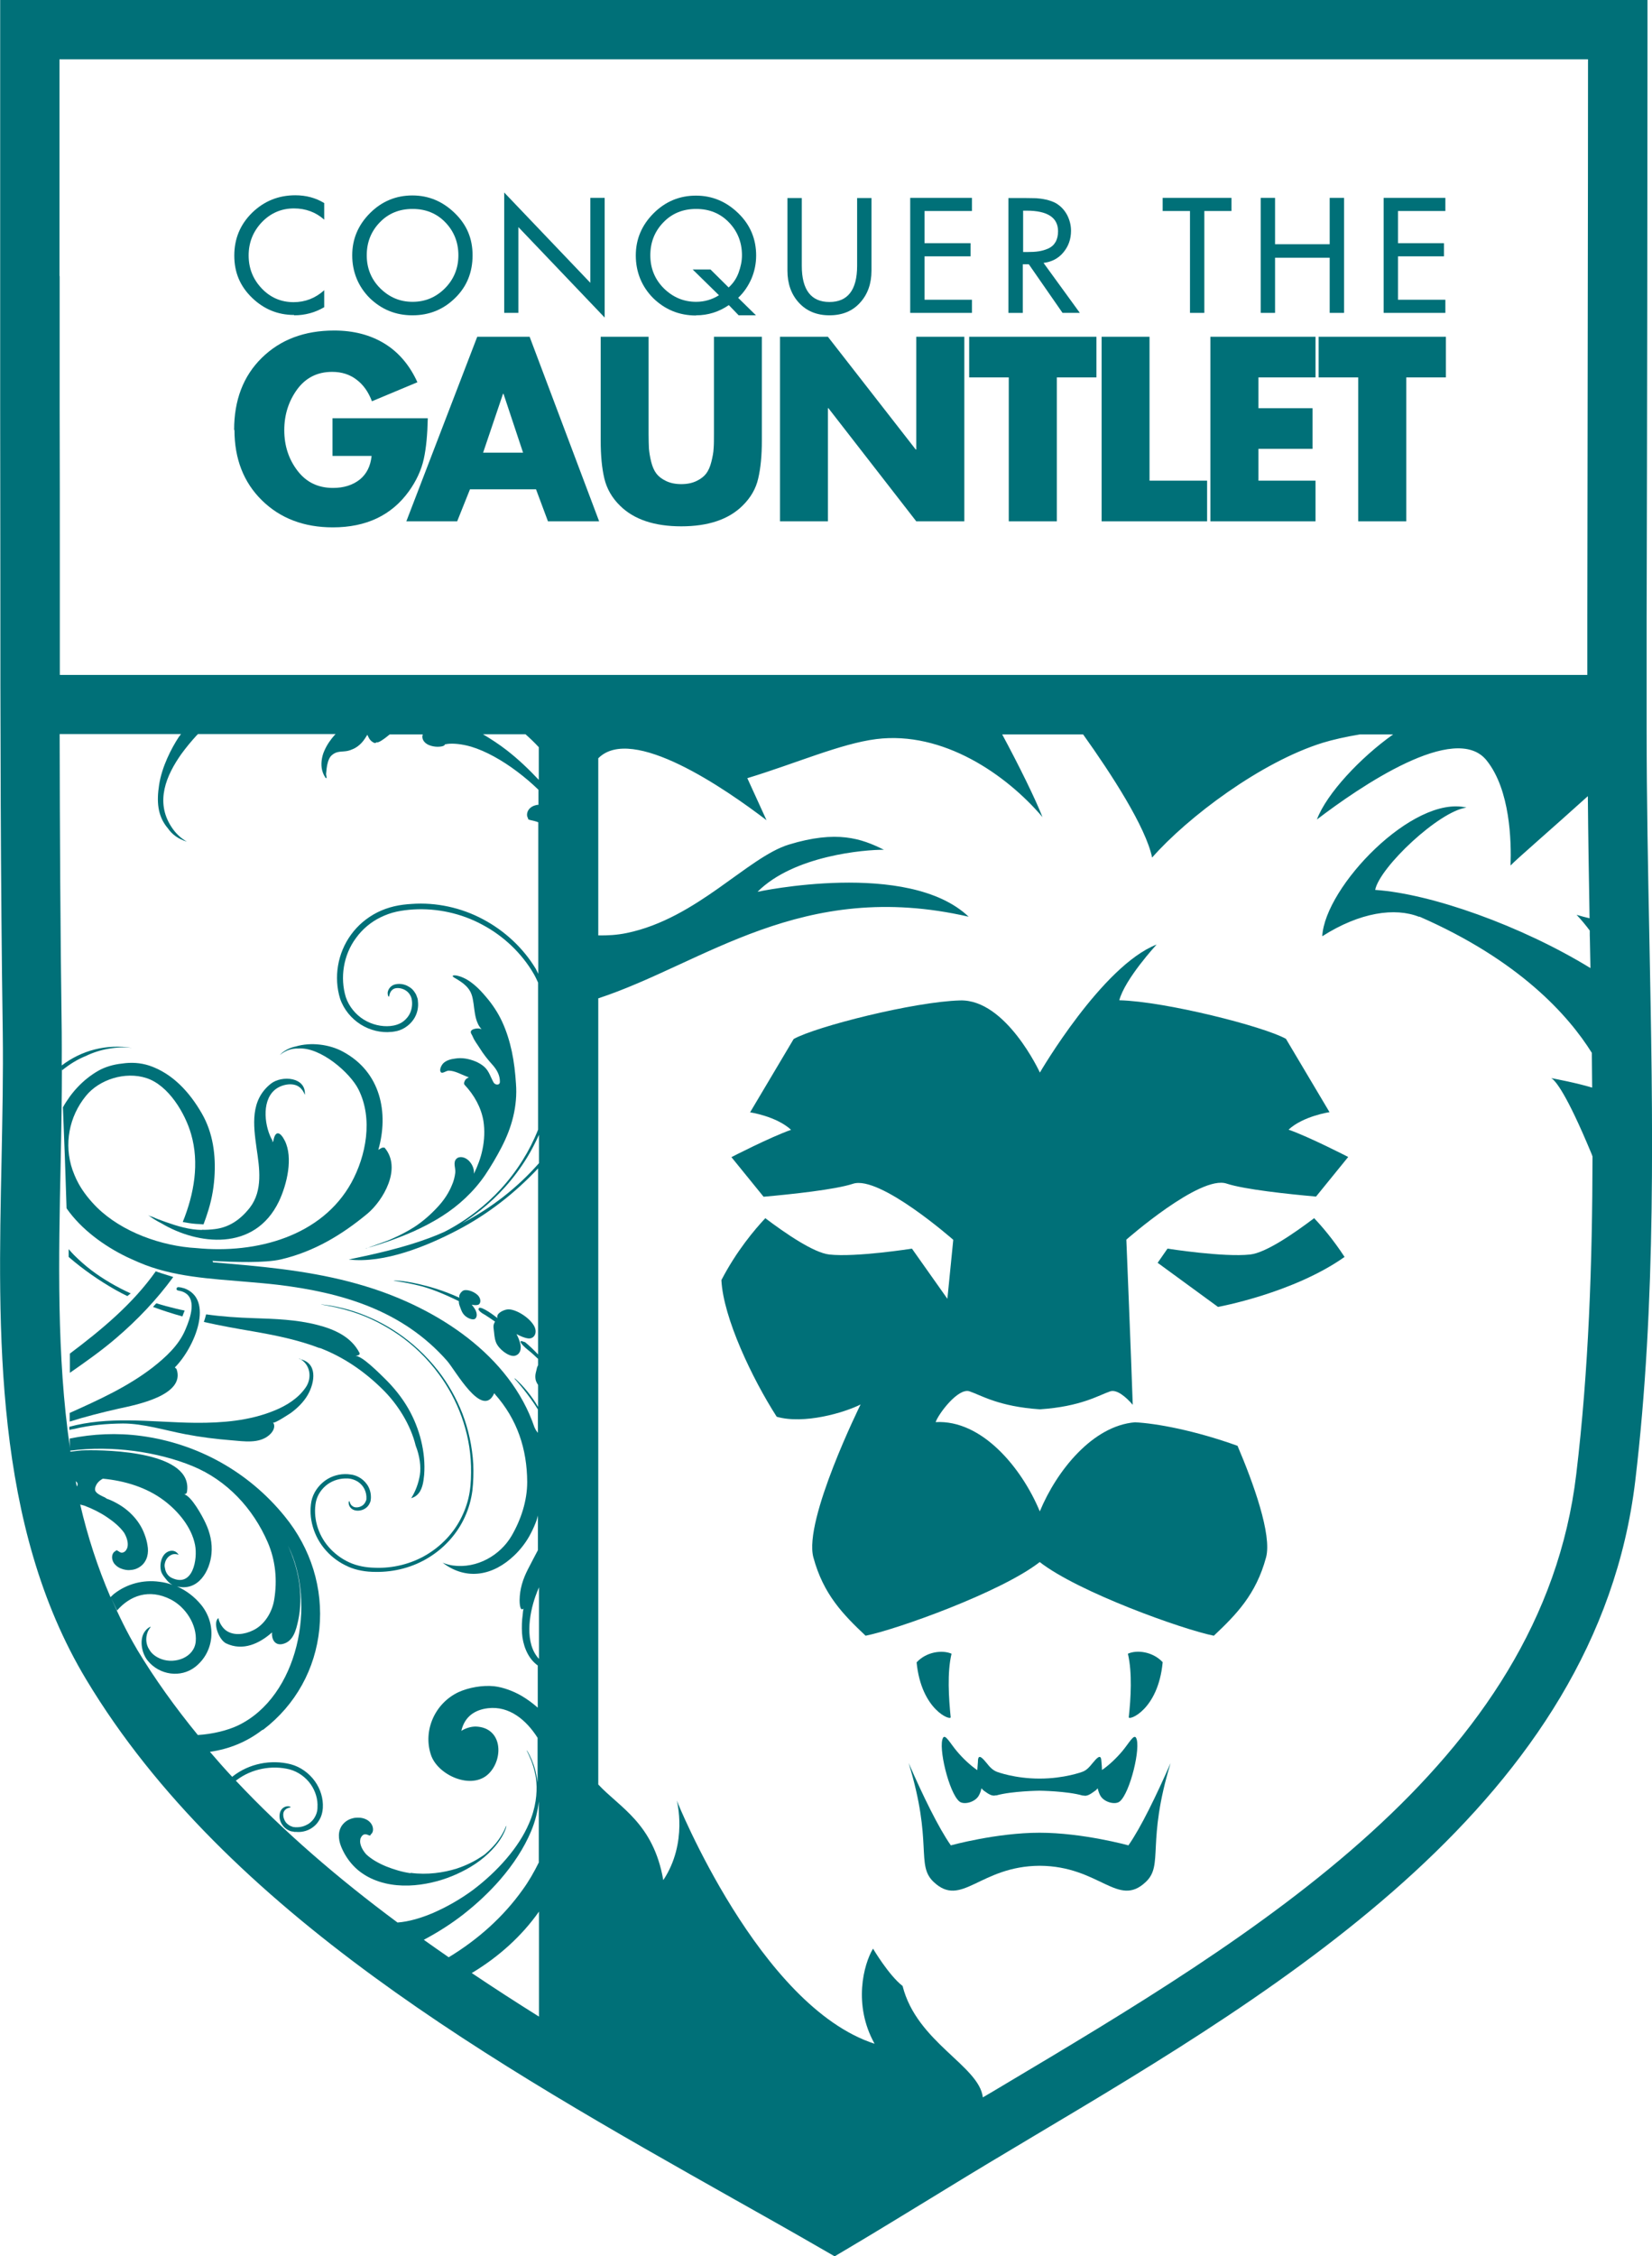 <?xml version="1.0" encoding="UTF-8"?>
<svg id="Layer_2" data-name="Layer 2" xmlns="http://www.w3.org/2000/svg" viewBox="0 0 95.54 130.45">
  <defs>
    <style>
      .cls-1 {
        fill: none;
      }

      .cls-1, .cls-2 {
        stroke-width: 0px;
      }

      .cls-2 {
        fill: #007078;
      }
    </style>
  </defs>
  <g id="Layer_2-2" data-name="Layer 2">
    <g>
      <path class="cls-1" d="M13.56,102.65c.95-.74,2.22-.98,3.35-.7.57.16,1.07.52,1.4.98.33.46.49,1.01.46,1.53,0,0,0,.07-.02.19-.02.12-.06.31-.17.5-.11.19-.28.39-.52.53-.24.14-.54.21-.84.19h-.11s-.06-.02-.06-.02h-.05s-.12-.05-.12-.05l-.11-.05c-.14-.07-.26-.18-.34-.3-.17-.24-.2-.53-.13-.74.08-.23.28-.33.41-.34.13-.01.2.03.2.05,0,.02-.07.02-.17.06-.09.04-.22.13-.25.28-.03.16.01.38.15.55.07.08.16.15.26.2l.08.03.08.02h.05s.04.01.04.01h.09c.24.02.48-.05.66-.16.19-.11.33-.27.41-.42.16-.31.14-.56.15-.56.03-.45-.11-.93-.39-1.33-.28-.4-.71-.72-1.21-.86-1.02-.26-2.2-.05-3.08.62-.01,0-.02.02-.04.03,2.78,2.96,5.95,5.68,9.35,8.2.65-.05,1.36-.26,2.07-.56.78-.34,1.57-.79,2.29-1.32,1.43-1.08,2.65-2.47,3.24-3.84.4-.9.48-1.77.43-2.38-.01-.15-.03-.28-.05-.4-.07-.35-.16-.64-.25-.87-.15-.39-.27-.59-.26-.59,0,0,.13.18.29.55.13.31.28.76.34,1.32v-2.59c-.67-1.03-1.65-1.85-2.86-1.71-.78.09-1.36.49-1.55,1.31.25-.16.56-.26.83-.25,1.55.05,1.62,1.86.76,2.72-.99.98-2.96.1-3.35-1.09-.47-1.42.25-3,1.6-3.62.59-.27,1.4-.41,2.06-.34.53.06,1.13.3,1.59.56.34.2.65.43.93.68v-2.44s-.06-.05-.09-.07c-.52-.42-.78-1.15-.82-1.8-.02-.36,0-.72.04-1.07.01-.12.02-.24.05-.36h0c-.23.21-.23-.41-.23-.49,0-.65.19-1.22.48-1.78.19-.37.39-.74.58-1.11v-2c-.03.09-.05.19-.08.28-.09.25-.2.5-.32.73-.24.48-.58.92-.97,1.3-1.2,1.16-2.75,1.48-4.14.42.18.08.38.14.59.16,1.4.19,2.74-.59,3.4-1.72.54-.93.91-2.01.9-3.11-.01-1.9-.58-3.62-1.87-5.08l-.02-.04h-.02c-.69,1.5-2.25-1.35-2.73-1.9-2.57-2.91-6.06-3.94-9.79-4.39-.59-.07-1.18-.12-1.78-.17-2.08-.17-4.29-.28-6.26-1.13-.33-.14-.62-.28-.69-.31-1.3-.63-2.64-1.59-3.48-2.81-.06-1.96-.13-3.92-.21-5.84.48-.86,1.17-1.61,2.04-2.11.4-.23.89-.38,1.38-.42.52-.08,1.06-.05,1.58.12,1.36.46,2.33,1.56,3.03,2.76.66,1.14.82,2.46.73,3.72-.05.72-.2,1.43-.42,2.1-.02.07-.11.31-.21.6-.15-.02-.3-.02-.44-.03-.26-.02-.51-.05-.76-.11.66-1.63.97-3.41.48-5.09-.34-1.18-1.29-2.81-2.58-3.23-1.23-.4-2.73.08-3.5,1.03-.98,1.2-1.28,2.8-.78,4.27.04.1.07.21.12.31.07.17.15.34.24.5.28.49.65.96,1.05,1.36,1.46,1.44,3.76,2.25,5.77,2.36,3.47.34,7.25-.7,8.95-3.78.86-1.55,1.27-3.68.41-5.4-.49-.97-2.2-2.45-3.46-2.36h-.03c-.37,0-.73.12-1.06.39l.12-.12c.25-.2.52-.32.81-.38.87-.26,1.95-.12,2.72.3,2.2,1.18,2.66,3.55,2.05,5.68.08-.04.15-.08.23-.13h.13c1.03,1.21-.1,3.07-.98,3.81-1.47,1.24-3.08,2.2-5,2.65-.94.22-2.68.16-3.97.09l.03.08c.34.03.68.06,1.02.09,2.62.23,5.27.53,7.81,1.3,4.15,1.27,8.35,3.99,9.76,8.15l.04.08c.04.09.1.16.16.24v-1.35c-.25-.41-.54-.8-.84-1.18-.17-.21-.34-.42-.52-.62h.04c.53.48.97,1.03,1.33,1.64v-1.27c-.07-.12-.13-.24-.15-.35-.04-.26.05-.44.09-.66.01-.06.03-.09.06-.13v-.37l-.04-.03c-.14-.12-.27-.26-.42-.38-.17-.14-.38-.3-.51-.48-.05-.06-.05-.14,0-.14l.13.04.09.03c.26.22.51.46.75.71v-10.76c-1.34,1.44-2.9,2.67-4.68,3.58-1.74.9-4.21,1.93-6.27,1.69,1.57-.34,3.15-.69,4.65-1.24.3-.11.59-.23.88-.36.59-.31,1.22-.69,1.85-1.18.95-.74,1.9-1.73,2.68-2.97.34-.54.64-1.13.89-1.76v-8.5c-.09-.18-.16-.36-.26-.52-.69-1.18-1.74-2.18-2.97-2.83-1.23-.66-2.63-.96-3.97-.88-.34.02-.67.06-.99.13-.32.07-.63.18-.91.32-.57.28-1.06.7-1.43,1.2-.74.99-.93,2.32-.59,3.42.18.54.57,1.01,1.04,1.3.47.3,1.03.42,1.54.37,0,0,.29,0,.63-.19.17-.1.34-.26.46-.47.12-.21.19-.47.16-.74,0-.07-.01-.13-.03-.2-.01-.06-.04-.12-.07-.17-.06-.11-.14-.2-.24-.27-.19-.14-.45-.18-.63-.14-.17.04-.28.18-.31.29-.04.11-.03.18-.06.19-.02,0-.07-.07-.07-.22,0-.14.1-.37.37-.47.24-.09.57-.06.86.12.14.09.27.21.36.36.05.08.08.15.11.24.02.08.04.17.05.24.04.33-.03.66-.18.93-.15.27-.36.47-.58.6-.21.13-.42.18-.56.21-.14.02-.22.03-.22.03-.59.05-1.23-.09-1.77-.43-.54-.34-.98-.87-1.19-1.49-.38-1.23-.16-2.63.63-3.7.39-.53.91-.98,1.52-1.29.3-.15.63-.27.97-.35.34-.08.68-.12,1.03-.14,1.39-.09,2.83.22,4.1.88,1.26.66,2.34,1.68,3.07,2.88.05.09.09.19.14.28v-8.76c-.28-.12-.58-.12-.6-.2v-.03s-.03-.08-.03-.08c-.04-.11-.01-.22-.01-.22.04-.21.21-.36.4-.43.08-.03.16-.04.25-.05v-.87c-.38-.36-.79-.72-1.23-1.05-.86-.66-1.82-1.2-2.66-1.44-.55-.17-1.04-.19-1.37-.16-.05,0-.1.01-.14.02-.03.11-.24.14-.24.13-.13.01-.28.02-.44-.01-.16-.03-.34-.09-.49-.23-.07-.07-.13-.17-.14-.27-.01-.07,0-.13.02-.19h-1.91c-.16.13-.31.26-.47.35,0,0-.1.06-.22.09h-.09c-.04.07-.11.05-.11.05-.1-.04-.22-.13-.29-.24-.05-.08-.09-.16-.11-.24v.02c-.1.15-.2.31-.34.46-.14.15-.31.29-.53.37,0,0,0,0,0,0h0s0,0,0,0c-.15.07-.32.11-.47.12-.16.01-.3.02-.44.06-.13.04-.24.11-.33.21-.08.09-.13.22-.17.33-.08.26-.09.51-.11.68v.07c.02.13.05.2.03.21l-.06-.04-.02.02v-.05c-.06-.07-.13-.21-.18-.4-.08-.32-.04-.76.13-1.13.16-.37.4-.69.6-.91.02-.02.03-.03.05-.05h-7.96s-.06.06-.09.09c-.31.34-.61.69-.87,1.06-.88,1.23-1.54,2.75-.58,4.21.25.38.55.66.9.86-.5-.15-.86-.42-1.1-.77-.62-.72-.65-1.59-.51-2.5.16-1.07.72-2.14,1.14-2.78.04-.06.09-.11.13-.17H3.47c.01,5.73.04,11.52.12,17.24,0,.63,0,1.28,0,1.92,1.13-.87,2.58-1.27,4.08-1.01-.89-.11-1.88.07-2.68.46-.51.19-.96.49-1.38.83,0-.09,0-.18-.01-.26,0,1.8-.03,3.61-.07,5.52-.12,5.58-.24,11.26.54,16.6-.01-.19,0-.38-.02-.57,1.34-.27,2.73-.34,4.14-.15,3.27.43,6.21,2.08,8.29,4.64,1.53,1.87,2.24,4.18,2.01,6.51-.23,2.33-1.38,4.39-3.23,5.82-.88.68-1.91,1.1-3.01,1.25.42.49.85.97,1.29,1.45.01,0,.02-.02.03-.03ZM28.77,76.21c-.1-.28.35-.47.54-.5.39-.08,1.18.36,1.53.87.3.44.06.85-.3.8-.22-.03-.45-.12-.67-.25.1.18.17.37.2.48.12.39,0,.72-.32.78-.32.05-.9-.38-1.06-.77-.12-.29-.11-.52-.14-.79-.03-.2,0-.31.08-.42-.2-.13-.39-.27-.58-.39-.09-.06-.27-.16-.34-.26l-.03-.02v-.02s0-.05,0-.05c.02-.23.67.2,1.09.54ZM24.18,74.23c.62.14,1.43.35,2.39.8-.06-.15.11-.33.18-.39.17-.13.61-.01.87.23.22.21.2.53.02.57-.11.03-.23.02-.36-.01.08.09.15.2.19.26.14.22.15.46,0,.56-.15.1-.52-.06-.67-.28-.11-.16-.15-.31-.22-.48-.05-.12-.05-.19-.04-.27-.91-.44-1.73-.76-2.34-.91-.95-.23-1.43-.26-1.44-.28,0,0,.49-.01,1.42.19ZM23.99,70.91c.52-.33.97-.74,1.39-1.2.33-.36.61-.78.79-1.23.09-.22.16-.47.19-.71.03-.27-.15-.59.07-.81.06-.06.15-.08.15-.08.12-.02.25,0,.36.05.11.06.19.13.27.22.14.17.24.38.23.6h0s0,0,0,0v.07c.2-.43.38-.9.48-1.39.12-.55.15-1.12.06-1.65-.13-.79-.54-1.51-1.1-2.11l-.02-.05c0-.1.05-.22.13-.29.05-.04.1-.06.15-.08l-.13-.05c-.34-.12-.69-.34-1.05-.34-.15,0-.44.27-.48,0-.02-.13.09-.33.17-.42.18-.18.45-.25.7-.28.19-.02.37-.03.58,0,.38.07.81.22,1.1.48.28.25.36.6.54.91.09.15.35.17.36-.04.01-.38-.18-.71-.43-.99-.27-.31-.51-.6-.73-.95-.14-.23-.31-.43-.41-.68-.04-.1-.15-.2-.1-.32.06-.11.27-.16.39-.15.08,0,.15.02.22.04-.08-.09-.15-.2-.22-.33-.15-.32-.19-.74-.24-1.13-.03-.19-.06-.38-.12-.55-.14-.39-.46-.64-.8-.85-.17-.11-.3-.16-.29-.21,0-.05.16-.06.38.01.63.2,1.15.72,1.56,1.21.35.41.67.89.92,1.42.25.54.43,1.12.56,1.72.13.61.21,1.24.24,1.86.05.64,0,1.29-.16,1.91-.15.62-.39,1.22-.68,1.78-.29.56-.61,1.08-.94,1.59-.69,1.01-1.57,1.8-2.46,2.36-1.17.75-2.31,1.18-3.12,1.47-.82.28-1.31.42-1.31.41,0-.02.46-.17,1.24-.46.13-.05.89-.36,1.58-.8ZM14.45,69.83c.77-.99.55-2.32.39-3.42-.2-1.36-.39-2.79.83-3.75.63-.49,2.04-.39,1.96.65-.07-.19-.19-.35-.33-.46-.38-.28-1.05-.14-1.43.19-.77.68-.54,2.18-.12,2.9v.1s.02,0,.02,0l.05-.08c.11-.65.41-.51.66-.01.49.98.13,2.52-.34,3.51-1.41,2.93-4.72,2.51-6.79,1.27-.28-.14-.53-.3-.75-.46l-.02-.03c.03.06.23.11.29.13.1.05.21.09.31.13.13.05.27.1.41.15.68.25,1.36.45,2.1.46.25,0,.5,0,.76-.04.82-.1,1.47-.54,2.02-1.24ZM26.41,108.05c.62-.19,1.11-.47,1.43-.69.07-.05.13-.09.19-.13.34-.29.61-.58.79-.84.34-.47.43-.82.45-.81.01,0-.06.34-.37.82-.31.48-.89,1.07-1.72,1.57-.62.38-1.38.7-2.23.89-.84.19-1.78.25-2.7.04-.46-.11-.9-.29-1.29-.56-.39-.26-.72-.61-.95-.99-.12-.19-.22-.39-.3-.59-.08-.21-.13-.43-.12-.66.01-.23.09-.45.24-.62.15-.17.34-.28.54-.33,0,0,.11-.04.28-.04.17,0,.41.02.62.16.1.07.19.17.24.28.05.11.06.22.05.3-.02.16-.09.23-.13.23l-.02.05s-.1-.02-.18-.04c-.08-.03-.15-.04-.21,0-.06.03-.12.09-.15.16-.03.06-.04.11-.04.11-.06.26.1.59.34.87.31.29.72.52,1.16.7.44.18.92.32,1.4.39.96.13,1.92,0,2.67-.25ZM11.86,76.2c.02-.07.04-.14.06-.22.91.12,1.82.19,2.75.22,1.22.03,2.48.07,3.68.39.98.25,1.96.68,2.44,1.62.03.05-.02.11-.06.13-.07.02-.13.04-.19.05.36-.08,1.47,1.07,1.71,1.3.54.52.99,1.09,1.36,1.73.66,1.15,1.03,2.55.92,3.84-.03.41-.1.9-.43,1.18-.09.08-.21.13-.32.17.25-.4.43-.86.5-1.33.08-.49,0-1.13-.24-1.71-.29-1.2-1.04-2.4-1.92-3.26-1.04-1.03-2.26-1.87-3.63-2.39-1.25-.48-2.56-.74-3.87-.97-.95-.16-1.89-.33-2.82-.54.02-.07.05-.15.07-.22ZM9.01,73.5c.1.04.21.08.31.11.23.08.46.15.7.22-.95,1.3-2.07,2.48-3.3,3.53-.85.72-1.76,1.37-2.68,2.01,0-.37,0-.74,0-1.11,1.86-1.4,3.64-2.88,4.97-4.76ZM10.18,75.66c.17.04.33.07.5.11-.04.11-.08.23-.13.34-.57-.16-1.14-.34-1.7-.55.05-.06.11-.12.16-.18l.03-.03c.38.12.76.23,1.13.31ZM3.97,72.22c.1.11.21.23.31.34.31.31.64.6.99.87.7.54,1.48.98,2.29,1.35-.07.05-.13.1-.19.15-.23-.11-.46-.23-.69-.36-.93-.53-1.86-1.17-2.7-1.9,0-.15,0-.3,0-.45ZM4.02,81.67c1.68-.75,3.36-1.51,4.8-2.63.75-.58,1.5-1.27,1.88-2.16.29-.67.76-1.92-.2-2.24l-.12-.03-.1-.02c-.14-.02-.1-.22.04-.2h.05s.02.01.02.01h.04c.05.02.1.04.15.05h.03s0,0,0,0c1.81.62.64,3.44-.51,4.59l.08.07c.55,1.53-2.38,2.08-3.34,2.29-.97.22-1.92.46-2.84.75,0-.16,0-.33,0-.5ZM16.84,81.67c-.07.05-.95.65-1.03.55.15.19.08.48-.22.73-.59.51-1.47.36-2.2.3-.89-.07-1.77-.18-2.65-.35-1.16-.22-2.43-.63-3.61-.62-.95,0-1.89.08-2.79.31-.11.02-.21.04-.31.06,0-.06,0-.12,0-.18,1.1-.3,2.27-.38,3.4-.37,1.3.01,2.62.13,3.91.14,1.55.01,3.11-.12,4.53-.7.71-.29,1.41-.72,1.84-1.36.35-.52.27-1.31-.37-1.65,1.09.18.92,1.35.49,2.09-.24.41-.59.75-.97,1.03ZM17.98,86.79c.1-.49.39-.91.78-1.18.39-.28.86-.41,1.32-.38,0,0,.06,0,.17.02.11.01.28.05.45.14.17.09.36.24.5.44.14.2.22.46.22.71v.09s0,.05,0,.05v.04s-.03.1-.03.1l-.04.09c-.06.12-.14.22-.24.29-.2.14-.45.17-.65.11-.21-.07-.3-.24-.32-.35-.02-.11.01-.17.03-.17.02,0,.02.06.06.14.04.08.13.19.26.21.14.03.33-.01.47-.12.07-.06.13-.13.16-.22.02-.05.03-.08.04-.13v-.04s0-.03,0-.03v-.08c0-.2-.08-.4-.19-.56-.11-.16-.26-.28-.4-.35-.28-.14-.5-.12-.5-.13-.4-.02-.81.09-1.15.33-.34.24-.59.6-.68,1.02-.17.86.1,1.86.74,2.61.32.37.73.68,1.19.89.46.21.97.3,1.49.31,1.03.04,2.08-.21,2.96-.74.89-.52,1.61-1.29,2.05-2.2.22-.45.37-.94.46-1.43.08-.5.1-1,.08-1.5-.05-2-.8-3.88-1.85-5.31-.69-.94-1.5-1.7-2.31-2.27-.81-.57-1.6-.95-2.28-1.2-.68-.25-1.25-.38-1.64-.46-.39-.07-.6-.1-.6-.11,0,0,.2,0,.58.07.38.07.93.18,1.6.42.67.24,1.46.6,2.26,1.15.81.55,1.64,1.28,2.36,2.22.55.71,1.02,1.53,1.38,2.44.35.91.58,1.9.63,2.92.03.51.02,1.02-.05,1.54-.07.52-.21,1.03-.43,1.51-.43.96-1.16,1.79-2.08,2.35-.91.57-2,.86-3.09.84-.27,0-.55-.03-.81-.07-.27-.05-.54-.13-.79-.24-.5-.22-.95-.54-1.31-.95-.71-.8-1.01-1.88-.83-2.84Z"/>
      <path class="cls-1" d="M6.64,92.12c.73-.56,1.66-.8,2.6-.68.26.03.51.1.75.18-.15-.08-.27-.2-.37-.33-.11-.16-.24-.29-.29-.48-.07-.31-.02-.67.17-.92.21-.27.63-.37.85-.01-.13-.05-.29-.06-.41,0-.21.09-.35.3-.39.52-.01.08,0,.17.01.25.03.23.16.45.38.56,1.23.59,1.52-1.09,1.36-1.9-.21-1.02-.98-1.95-1.81-2.58-1-.75-2.26-1.13-3.52-1.25-.19.1-.35.25-.42.45-.03.07-.04.15-.03.21.01.06.05.11.1.16.11.1.27.17.41.24,0,0,.09.04.17.1.09.04.19.07.28.11.43.19.83.46,1.16.8.33.33.58.74.74,1.15.08.21.14.42.17.63.03.22.04.44-.02.66-.06.22-.19.42-.37.55-.18.13-.39.2-.6.22,0,0-.11.01-.28-.01-.17-.03-.4-.1-.58-.28-.09-.09-.16-.2-.18-.31-.03-.12-.01-.22.01-.3.06-.15.14-.21.18-.2l.03-.04s.1.03.17.08c.07.05.14.07.21.05.07-.02.14-.07.18-.12.04-.05.06-.1.06-.1.11-.24.03-.6-.16-.92-.24-.34-.6-.65-1-.91-.4-.26-.84-.49-1.3-.66-.07-.03-.15-.04-.22-.06.42,1.85,1.01,3.63,1.75,5.35.08-.07.14-.15.23-.21Z"/>
      <path class="cls-1" d="M4.44,85.94c.07-.11.05-.22-.06-.3.02.1.04.2.06.3Z"/>
      <path class="cls-1" d="M16.67,89.36c.63,1.38.92,2.89.59,4.36-.12.54-.28,1.2-.9,1.34-.46.1-.63-.3-.61-.67-.71.64-1.67,1.1-2.66.63-.44-.23-.78-1.22-.44-1.46.05.27.21.54.42.7.46.36,1.11.25,1.58.01.68-.33,1.11-1.08,1.23-1.79.17-1.11.08-2.25-.38-3.31-.85-1.95-2.34-3.56-4.35-4.4-2-.83-4.64-1.21-7.07-.89,0,.02,0,.04.01.06.28-.03.56-.07.85-.08,1.35-.03,6.29.08,5.89,2.42-.01.07-.09.13-.16.12h-.02c.43.06,1.09,1.3,1.25,1.64.26.57.4,1.18.35,1.79-.09.99-.76,2.2-1.99,1.89.53.24,1.01.6,1.39,1.06.92,1.13.76,2.74-.35,3.6-.83.63-2.05.47-2.73-.36-.36-.44-.52-1.29-.14-1.74.06-.07.2-.21.31-.23-.08.11-.15.22-.19.33-.12.33-.09.7.11,1,.13.23.37.42.69.54.8.3,1.91-.1,1.99-1.02.08-.95-.57-1.98-1.45-2.43-1.26-.65-2.36-.22-3.1.64-.12-.24-.23-.48-.34-.72.44,1.01.92,2.01,1.49,2.96,1.04,1.73,2.24,3.38,3.53,4.97.84-.06,1.71-.27,2.32-.55,3.5-1.66,4.57-7.08,2.89-10.41Z"/>
      <path class="cls-1" d="M23.85,17.45c.72,0,1.34-.26,1.87-.78.52-.52.78-1.16.78-1.91s-.25-1.38-.75-1.9c-.5-.52-1.13-.78-1.9-.78s-1.4.26-1.9.78c-.5.52-.75,1.16-.75,1.9s.26,1.39.78,1.91c.52.52,1.15.78,1.87.78Z"/>
      <path class="cls-1" d="M3.45,33.03c0,1.98,0,3.98,0,5.99h88.34v-3.34c.02-9.95.04-24.04.05-32.25H3.45v.63c0,1.58,0,7.13,0,11.9,0,3.95,0,7.37,0,7.53,0,3.18.01,6.36.01,9.54ZM76.08,21.82h-3.3v1.78h3.13v2.35h-3.13v1.84h3.3v2.35h-6.07v-10.67h6.07v2.35ZM83.62,21.82h-2.29v8.32h-2.77v-8.32h-2.29v-2.35h7.36v2.35ZM80.02,11.44h3.57v.76h-2.74v1.86h2.66v.76h-2.66v2.51h2.74v.76h-3.57v-6.64ZM72.91,11.44h.83v2.68h3.16v-2.68h.83v6.64h-.83v-3.19h-3.16v3.19h-.83v-6.64ZM67.24,11.44h3.98v.76h-1.58v5.88h-.83v-5.88h-1.58v-.76ZM63.71,19.47h2.77v8.32h3.33v2.35h-6.1v-10.67ZM63.41,21.82h-2.29v8.32h-2.77v-8.32h-2.29v-2.35h7.36v2.35ZM58.33,11.44h1c.25,0,.46,0,.61.01.16,0,.34.04.56.08.22.05.41.12.58.21.27.16.48.38.64.67.15.29.23.59.23.92,0,.48-.15.9-.44,1.25-.29.35-.68.55-1.15.61l2.1,2.89h-1l-1.95-2.81h-.34v2.81h-.83v-6.64ZM52.64,11.44h3.57v.76h-2.74v1.86h2.66v.76h-2.66v2.51h2.74v.76h-3.57v-6.64ZM45.53,11.44h.83v3.92c0,1.39.53,2.09,1.6,2.09s1.6-.7,1.6-2.09v-3.92h.83v4.2c0,.75-.22,1.37-.66,1.85-.44.48-1.03.73-1.78.73s-1.34-.24-1.77-.73c-.44-.48-.66-1.1-.66-1.85v-4.2ZM45.11,19.47h2.77l5.08,6.52h.03v-6.52h2.77v10.67h-2.77l-5.08-6.54h-.03v6.54h-2.77v-10.67ZM44.06,25.47c0,.87-.07,1.6-.21,2.19-.14.59-.44,1.12-.91,1.58-.8.79-1.98,1.19-3.54,1.19s-2.74-.4-3.54-1.19c-.47-.46-.78-.99-.91-1.58-.14-.59-.21-1.32-.21-2.19v-6h2.77v5.62c0,.34,0,.62.02.85.01.23.06.48.13.76.07.28.17.51.3.68.13.17.31.31.56.43.24.12.54.18.88.18s.63-.06.88-.18c.25-.12.43-.26.56-.43.13-.17.23-.4.3-.68.07-.28.11-.54.13-.76.01-.23.02-.51.02-.85v-5.62h2.77v6ZM37.81,12.32c.68-.68,1.5-1.02,2.45-1.02s1.77.34,2.45,1.02,1.03,1.49,1.03,2.44c0,.47-.09.92-.27,1.34-.18.43-.44.79-.77,1.11l1.03,1.01h-1l-.57-.59c-.57.39-1.2.59-1.89.59-.97,0-1.79-.33-2.47-1-.67-.66-1.01-1.49-1.01-2.47s.34-1.77,1.03-2.44ZM29.16,11.13l4.99,5.22v-4.91h.83v6.91l-4.99-5.22v4.95h-.83v-6.96ZM30.63,19.47l4.02,10.67h-2.96l-.69-1.85h-3.82l-.74,1.85h-2.94l4.1-10.67h3.03ZM21.4,12.32c.68-.68,1.5-1.02,2.45-1.02s1.77.34,2.45,1.02,1.03,1.49,1.03,2.44-.34,1.8-1.01,2.47c-.67.66-1.5,1-2.47,1s-1.79-.33-2.47-1c-.68-.66-1.01-1.49-1.01-2.47s.34-1.77,1.03-2.44ZM22.25,19.87c.82.5,1.46,1.25,1.91,2.24l-2.63,1.1c-.2-.53-.5-.94-.89-1.25-.4-.3-.87-.45-1.41-.45-.86,0-1.54.34-2.03,1.02-.5.68-.74,1.46-.74,2.35s.25,1.67.76,2.34c.5.67,1.19,1,2.06,1,.62,0,1.14-.16,1.54-.48.41-.32.64-.78.69-1.37h-2.26v-2.18h5.51c-.02.92-.1,1.71-.23,2.35-.14.64-.42,1.26-.86,1.87-1,1.4-2.47,2.09-4.4,2.09-1.68,0-3.05-.52-4.1-1.56-1.06-1.04-1.59-2.4-1.59-4.07s.53-3.12,1.6-4.17c1.07-1.05,2.46-1.58,4.19-1.58,1.11,0,2.08.25,2.9.75ZM14.58,12.32c.69-.68,1.52-1.01,2.5-1.01.63,0,1.19.15,1.67.45v.96c-.49-.43-1.07-.65-1.75-.65-.73,0-1.36.27-1.86.8-.51.53-.76,1.17-.76,1.92s.25,1.37.75,1.9c.5.53,1.12.8,1.85.8.67,0,1.26-.23,1.77-.69v.98c-.53.31-1.11.47-1.74.47-.95,0-1.77-.33-2.44-1-.68-.66-1.02-1.47-1.02-2.43s.34-1.81,1.03-2.48Z"/>
      <path class="cls-1" d="M40.26,17.45c.48,0,.92-.13,1.32-.38l-1.52-1.49h1.03l1.05,1.04c.25-.22.44-.5.57-.84s.2-.68.2-1.02c0-.75-.25-1.38-.75-1.9-.5-.52-1.13-.78-1.9-.78s-1.4.26-1.9.78c-.5.52-.75,1.16-.75,1.9s.26,1.39.78,1.91c.52.52,1.15.78,1.87.78Z"/>
      <path class="cls-1" d="M27.94,42.45c.47.28.93.59,1.37.92.67.52,1.29,1.11,1.87,1.73v-1.9c-.25-.26-.51-.51-.77-.75h-2.46Z"/>
      <path class="cls-1" d="M27.81,69.95c-.36.28-.72.54-1.07.76,1.69-.88,3.19-2.05,4.44-3.47v-1.64c-.2.46-.43.89-.68,1.3-.77,1.26-1.72,2.28-2.69,3.05Z"/>
      <path class="cls-1" d="M91.82,46.01c-2.09,1.89-4.18,3.69-4.47,4.01.05-1.41-.02-4.36-1.38-6.07-1.81-2.27-7.37,1.55-9.82,3.41.56-1.5,2.54-3.6,4.41-4.92h-1.92c-.79.13-1.58.31-2.14.48-3.59,1.11-7.83,4.31-9.88,6.64-.36-1.75-2.35-4.81-3.99-7.12h-4.68c.97,1.8,1.93,3.73,2.33,4.78-2.1-2.46-5.77-4.99-9.61-4.51-2.06.26-4.66,1.41-7.46,2.26l1.11,2.42h0c-2.37-1.81-7.78-5.55-9.73-3.58v10.24c.54.02,1.09-.02,1.66-.14,4.05-.84,6.98-4.38,9.36-5.11,2.78-.86,4.2-.35,5.5.3-1.11,0-5.22.34-7.31,2.43,0,0,8.71-1.88,12.21,1.44-9.65-2.23-15.29,2.7-21.42,4.72v45.45c1.23,1.33,3.19,2.24,3.76,5.53,1.44-2.16.78-4.6.78-4.6,0,0,4.78,11.9,11.44,14.06-1.26-2.25-.63-4.6-.09-5.5,0,0,.9,1.53,1.71,2.16.82,3.27,4.43,4.61,4.64,6.44.38-.23.75-.45,1.15-.68,14.61-8.7,31.16-18.56,33.17-35.35.72-6.02.93-12.2.94-18.37-.02-.06-.04-.1-.06-.16-1.47-3.53-2.1-4.24-2.33-4.37.34.06,1.4.26,2.37.55,0-.67-.01-1.34-.02-2.01-1.35-2.15-4.19-5.35-9.98-7.88v.02c-1.4-.56-3.43-.27-5.61,1.12.15-2.85,5.25-8.18,8.34-7.44-1.6.21-5.03,3.46-5.28,4.76,3.25.22,8.47,2.08,12.45,4.52-.01-.53-.02-1.05-.03-1.58,0-.2,0-.41-.01-.61-.23-.31-.48-.61-.76-.91.23.07.49.13.75.2-.05-2.34-.08-4.69-.1-7.06ZM66.27,108.81c-1.62,1.54-2.66-.91-6.14-.93-3.48.02-4.52,2.47-6.14.93-1.04-.99-.02-2.25-1.44-6.87.82,1.87,1.73,3.75,2.44,4.76,0,0,2.64-.73,5.13-.73s5.14.73,5.14.73c.71-1.01,1.62-2.88,2.44-4.76-1.42,4.62-.4,5.88-1.43,6.87ZM65.23,95.61c.53-.23,1.45-.12,2.02.5-.27,2.76-1.99,3.39-1.96,3.17.11-1.11.21-2.57-.05-3.67ZM65.72,100.47c.3.52-.34,3.18-.94,3.68-.25.21-.88.06-1.11-.31-.08-.13-.14-.29-.17-.45-.04.05-.09.1-.14.14-.31.23-.49.32-.68.27h-.05c-.89-.25-2.49-.27-2.49-.27,0,0-1.6.02-2.49.28h-.05c-.19.05-.37-.05-.68-.28-.05-.04-.1-.09-.14-.14-.04.16-.09.32-.17.45-.23.37-.86.52-1.11.31-.6-.5-1.24-3.16-.94-3.68.13-.23.42.33.8.78.37.44.82.85,1.18,1.09,0-.22.03-.42.04-.58.03-.39.3-.07.49.16.19.23.35.43.61.52,0,0,1.05.39,2.46.39s2.47-.39,2.47-.39c.26-.1.43-.29.61-.52.19-.23.46-.55.49-.16.01.15.03.36.04.58.36-.24.81-.65,1.18-1.09.38-.45.67-1.01.8-.78ZM54.98,99.29c.02.22-1.7-.41-1.97-3.17.57-.62,1.49-.74,2.02-.5-.26,1.11-.17,2.57-.05,3.67ZM76.88,64.31s-1.51.22-2.37,1.01c1.22.43,3.45,1.58,3.45,1.58l-1.86,2.29c-1.58-.14-4.14-.41-5.17-.75-1.54-.51-5.8,3.24-5.8,3.24,0,0,.28,6.85.37,9.55-.41-.48-.93-.91-1.3-.78-.66.22-1.68.88-4.07,1.04-2.39-.16-3.41-.82-4.07-1.04-.66-.22-1.8,1.31-1.96,1.78,2.67-.16,4.98,2.64,6.02,5.15h.01c.97-2.34,3.05-4.94,5.5-5.14,1.23.07,3.46.47,5.93,1.36.91,2.14,2,5.14,1.65,6.45-.58,2.15-1.73,3.31-3.02,4.53-1.8-.36-7.84-2.52-10.07-4.26-2.23,1.74-8.27,3.9-10.07,4.26-1.29-1.22-2.44-2.38-3.02-4.53-.58-2.15,2.73-8.84,2.73-8.84-.95.48-3.28,1.16-4.85.71-1.42-2.21-3.1-5.72-3.2-7.9.86-1.68,1.93-2.93,2.54-3.58,1.17.89,2.79,2,3.7,2.1,1.54.17,4.78-.34,4.78-.34l2.05,2.9.34-3.41s-4.27-3.76-5.8-3.24c-1.03.34-3.59.61-5.17.75l-1.86-2.29s2.23-1.15,3.45-1.58c-.86-.79-2.37-1.01-2.37-1.01l2.52-4.24c1.29-.72,6.97-2.16,9.63-2.23,2.66-.07,4.61,4.17,4.61,4.17,0,0,3.6-6.18,6.75-7.4,0,0-1.83,1.99-2.16,3.23h0c2.66.07,8.34,1.51,9.63,2.23l2.52,4.24ZM77.75,72.67c-2.97,2.1-7.32,2.89-7.32,2.89l-3.49-2.55.57-.82s3.24.51,4.78.34c.91-.1,2.52-1.21,3.7-2.1.43.46,1.1,1.23,1.76,2.24Z"/>
      <path class="cls-1" d="M28.93,108.68c-.6.69-1.31,1.36-2.1,1.98-.7.54-1.47,1.05-2.3,1.48.48.34.95.68,1.44,1.01,1.67-1.01,3.15-2.32,4.28-3.91.34-.49.66-1.02.94-1.59v-3.51c-.06.55-.2,1.15-.46,1.76-.38.92-.99,1.87-1.79,2.78Z"/>
      <path class="cls-1" d="M31.17,95.91v-4.14c-.07.17-.14.34-.2.51-.38,1.08-.64,2.73.2,3.63Z"/>
      <path class="cls-1" d="M27.37,114.02s-.06.03-.09.05c1.28.86,2.58,1.7,3.89,2.52v-6.07c-.99,1.4-2.32,2.6-3.8,3.5Z"/>
      <polygon class="cls-1" points="29.11 22.77 29.09 22.77 27.94 26.16 30.25 26.16 29.11 22.77"/>
      <path class="cls-1" d="M60.06,14.54c.19-.03.37-.08.55-.16.18-.08.32-.2.42-.37.1-.17.15-.38.15-.63,0-.79-.6-1.19-1.81-1.19h-.22v2.4h.26c.24,0,.45-.01.64-.04Z"/>
      <path class="cls-2" d="M72.3,72.53c-1.54.17-4.78-.34-4.78-.34l-.57.82,3.49,2.55s4.35-.79,7.32-2.89c-.66-1.01-1.32-1.78-1.76-2.24-1.18.89-2.79,2-3.7,2.1Z"/>
      <path class="cls-2" d="M64.73,57.84h0c.32-1.24,2.16-3.23,2.16-3.23-3.15,1.22-6.75,7.4-6.75,7.4,0,0-1.95-4.24-4.61-4.17-2.66.07-8.34,1.51-9.63,2.23l-2.52,4.24s1.51.22,2.37,1.01c-1.22.43-3.45,1.58-3.45,1.58l1.86,2.29c1.58-.14,4.14-.41,5.17-.75,1.54-.51,5.8,3.24,5.8,3.24l-.34,3.41-2.05-2.9s-3.24.51-4.78.34c-.9-.1-2.52-1.21-3.7-2.1-.61.65-1.67,1.9-2.54,3.58.11,2.18,1.78,5.69,3.2,7.9,1.57.45,3.9-.23,4.85-.71,0,0-3.31,6.69-2.73,8.84.58,2.15,1.73,3.31,3.02,4.53,1.8-.36,7.84-2.52,10.07-4.26,2.23,1.74,8.27,3.9,10.07,4.26,1.29-1.22,2.44-2.38,3.02-4.53.35-1.31-.74-4.31-1.65-6.45-2.47-.89-4.7-1.3-5.93-1.36-2.45.2-4.53,2.8-5.5,5.14h-.01c-1.04-2.5-3.34-5.3-6.02-5.15.16-.47,1.3-2,1.96-1.78.66.22,1.68.88,4.07,1.04,2.39-.16,3.41-.82,4.07-1.04.37-.12.89.3,1.3.78-.09-2.7-.37-9.55-.37-9.55,0,0,4.27-3.76,5.8-3.24,1.03.34,3.59.61,5.17.75l1.86-2.29s-2.23-1.15-3.45-1.58c.86-.79,2.37-1.01,2.37-1.01l-2.52-4.24c-1.29-.72-6.97-2.16-9.63-2.23Z"/>
      <path class="cls-2" d="M63.73,102.34c0-.22-.03-.42-.04-.58-.03-.39-.3-.07-.49.16-.19.23-.35.43-.61.52,0,0-1.03.39-2.47.39s-2.46-.39-2.46-.39c-.26-.1-.43-.29-.61-.52-.19-.23-.46-.55-.49-.16,0,.15-.03.36-.04.58-.36-.24-.81-.65-1.18-1.09-.38-.45-.67-1.01-.8-.78-.3.52.34,3.18.94,3.68.25.21.88.06,1.11-.31.08-.13.14-.29.17-.45.04.05.09.1.14.14.31.23.49.32.68.27h.05c.89-.25,2.49-.27,2.49-.27,0,0,1.6.02,2.49.28h.05c.19.05.37-.05.68-.28.06-.04.1-.09.14-.14.04.16.09.32.17.45.23.37.86.52,1.11.31.6-.5,1.24-3.16.94-3.68-.13-.23-.42.33-.8.78-.37.44-.82.85-1.18,1.09Z"/>
      <path class="cls-2" d="M60.12,105.96c-2.49,0-5.13.73-5.13.73-.71-1.01-1.62-2.88-2.44-4.76,1.42,4.62.4,5.88,1.44,6.87,1.62,1.54,2.66-.91,6.14-.93,3.48.02,4.52,2.47,6.14.93,1.04-.99.02-2.25,1.43-6.87-.82,1.87-1.73,3.75-2.44,4.76,0,0-2.64-.73-5.14-.73Z"/>
      <path class="cls-2" d="M53.01,96.11c.27,2.76,1.99,3.39,1.97,3.17-.11-1.11-.21-2.57.05-3.67-.53-.23-1.45-.12-2.02.5Z"/>
      <path class="cls-2" d="M67.25,96.11c-.57-.62-1.49-.74-2.02-.5.26,1.11.17,2.57.05,3.67-.02.22,1.7-.41,1.96-3.17Z"/>
      <path class="cls-2" d="M4.04,78.26c0,.37,0,.74,0,1.11.92-.64,1.83-1.28,2.68-2.01,1.23-1.05,2.35-2.23,3.3-3.53-.23-.07-.47-.15-.7-.22-.1-.03-.21-.07-.31-.11-1.33,1.88-3.11,3.36-4.97,4.76Z"/>
      <path class="cls-2" d="M20.12,90.57c.25.11.51.19.79.24.26.05.54.07.81.07,1.08.02,2.18-.27,3.09-.84.91-.56,1.65-1.39,2.08-2.35.22-.48.36-.99.43-1.51.06-.52.07-1.03.05-1.54-.06-1.02-.28-2.01-.63-2.92-.36-.91-.83-1.73-1.38-2.44-.72-.93-1.55-1.67-2.36-2.22-.81-.55-1.6-.91-2.26-1.15-.67-.24-1.22-.35-1.6-.42-.38-.06-.58-.08-.58-.07,0,0,.21.03.6.11.39.08.96.21,1.64.46.68.25,1.47.64,2.28,1.2.81.57,1.62,1.32,2.31,2.27,1.05,1.42,1.8,3.3,1.85,5.31.01.5,0,1-.08,1.5-.08.5-.24.98-.46,1.43-.44.91-1.17,1.68-2.05,2.2-.88.52-1.93.78-2.96.74-.52-.01-1.03-.1-1.49-.31-.46-.21-.87-.52-1.19-.89-.65-.74-.91-1.75-.74-2.61.09-.42.35-.78.68-1.02.34-.24.75-.35,1.15-.33,0,0,.22-.01.5.13.14.07.29.19.4.35.11.16.18.36.19.56v.11s0,.04,0,.04c0,.05-.02.08-.04.13-.03.08-.09.16-.16.22-.14.11-.33.15-.47.12-.13-.03-.23-.13-.26-.21-.04-.08-.04-.14-.06-.14-.02,0-.05.05-.03.17.02.11.11.28.32.35.2.06.45.03.65-.11.1-.07.19-.17.24-.29l.04-.09.02-.1v-.04s.01-.05.01-.05v-.09c0-.25-.08-.51-.22-.71-.14-.2-.32-.35-.5-.44-.17-.09-.34-.13-.45-.14-.11-.01-.17-.02-.17-.02-.46-.03-.94.1-1.32.38-.38.28-.68.7-.78,1.18-.18.96.12,2.04.83,2.84.35.4.8.73,1.31.95Z"/>
      <path class="cls-2" d="M10.19,79.13l-.08-.07c1.15-1.15,2.32-3.97.51-4.59h0s-.03,0-.03,0c-.05-.02-.1-.03-.15-.04h-.04s-.02-.01-.02-.01h-.05c-.13-.03-.17.17-.04.19l.1.02.12.03c.96.32.49,1.57.2,2.24-.38.89-1.13,1.57-1.88,2.16-1.45,1.12-3.13,1.88-4.8,2.63,0,.16,0,.33,0,.5.92-.29,1.87-.53,2.84-.75.96-.21,3.88-.76,3.34-2.29Z"/>
      <path class="cls-2" d="M18.49,77.93c1.37.52,2.59,1.36,3.63,2.39.88.86,1.63,2.06,1.92,3.26.23.58.32,1.22.24,1.71-.08.48-.25.93-.5,1.33.12-.04.23-.09.32-.17.33-.28.39-.77.43-1.18.1-1.3-.26-2.69-.92-3.84-.37-.64-.83-1.21-1.36-1.73-.24-.23-1.36-1.38-1.71-1.3.06-.01.13-.03.19-.05.05-.02.09-.08.06-.13-.48-.94-1.46-1.37-2.44-1.62-1.2-.31-2.46-.35-3.68-.39-.92-.03-1.84-.09-2.75-.22-.02.07-.04.15-.06.22-.02.07-.05.15-.07.22.93.21,1.87.38,2.82.54,1.31.23,2.62.49,3.87.97Z"/>
      <path class="cls-2" d="M17.32,78.55c.64.33.73,1.12.37,1.65-.43.64-1.12,1.07-1.84,1.36-1.42.58-2.98.71-4.53.7-1.29-.01-2.61-.13-3.91-.14-1.13-.01-2.3.07-3.4.37,0,.06,0,.12,0,.18.11-.02.21-.05.31-.06.91-.22,1.84-.3,2.79-.31,1.18,0,2.45.4,3.61.62.88.17,1.77.28,2.65.35.74.06,1.61.21,2.2-.3.29-.25.36-.55.22-.73.07.09.95-.5,1.03-.55.38-.28.73-.62.97-1.03.43-.74.6-1.9-.49-2.09Z"/>
      <path class="cls-2" d="M11.68,71.11c-.74-.01-1.42-.22-2.1-.46-.13-.05-.27-.1-.41-.15-.1-.04-.21-.08-.31-.13-.06-.03-.26-.07-.29-.13l.02.03c.22.16.47.32.75.46,2.08,1.24,5.38,1.66,6.79-1.27.47-.99.83-2.53.34-3.51-.25-.5-.55-.64-.66.01l-.05.08h0s-.01-.11-.01-.11c-.42-.71-.66-2.21.12-2.9.37-.33,1.05-.47,1.43-.19.15.11.26.27.33.46.08-1.04-1.33-1.14-1.96-.65-1.21.96-1.02,2.39-.83,3.75.16,1.1.38,2.42-.39,3.42-.55.7-1.2,1.14-2.02,1.24-.25.03-.5.05-.76.04Z"/>
      <polygon class="cls-2" points="20.42 43.32 20.41 43.32 20.41 43.32 20.42 43.32"/>
      <path class="cls-2" d="M23.74,108.3c-.48-.07-.95-.21-1.4-.39-.44-.18-.85-.41-1.16-.7-.25-.28-.4-.62-.34-.87,0,0,0-.05.04-.11.03-.06.08-.13.15-.16.06-.03.14-.02.21,0,.07.03.14.07.18.04l.02-.05s.11-.07.13-.23c.01-.08,0-.19-.05-.3-.05-.11-.14-.21-.24-.28-.21-.14-.45-.17-.62-.16-.17,0-.28.04-.28.04-.2.05-.39.16-.54.33-.15.17-.23.39-.24.62-.01.23.04.45.12.66.08.2.18.4.3.59.24.38.56.73.95.99.39.27.84.45,1.29.56.92.22,1.86.15,2.7-.04.85-.19,1.6-.52,2.23-.89.83-.49,1.4-1.09,1.72-1.57.32-.48.39-.82.37-.82-.02,0-.11.34-.45.81-.18.26-.45.55-.79.84-.06.04-.12.09-.19.13-.33.22-.82.49-1.43.69-.76.24-1.72.38-2.67.25Z"/>
      <path class="cls-2" d="M21.17,72.17s.5-.13,1.31-.41c.81-.29,1.95-.72,3.12-1.47.89-.57,1.77-1.35,2.46-2.36.34-.51.65-1.03.94-1.59.29-.56.53-1.15.68-1.78.15-.62.21-1.28.16-1.91-.04-.62-.11-1.25-.24-1.86-.13-.6-.31-1.18-.56-1.72-.25-.54-.57-1.01-.92-1.42-.41-.49-.93-1.02-1.56-1.21-.22-.07-.37-.06-.38-.01,0,.05.12.11.29.21.34.21.67.47.8.85.06.16.09.35.12.55.05.39.09.81.24,1.13.06.14.14.25.22.33-.07-.02-.14-.04-.22-.04-.12,0-.33.04-.39.15-.05.11.06.21.1.32.1.25.27.45.41.68.22.35.45.64.73.95.25.28.44.61.43.99,0,.21-.27.19-.36.04-.18-.31-.26-.66-.54-.91-.29-.26-.72-.42-1.1-.48-.21-.03-.39-.03-.58,0-.25.03-.52.1-.7.28-.09.09-.19.29-.17.42.04.27.33,0,.48,0,.36,0,.71.21,1.05.34l.13.05c-.05.02-.1.04-.15.08-.08.07-.14.19-.13.29l.02.05c.56.59.97,1.32,1.1,2.11.08.52.06,1.09-.06,1.65-.1.49-.28.95-.49,1.39v-.07s0,0,0,0h0c0-.23-.09-.44-.23-.61-.07-.09-.16-.16-.27-.22-.11-.05-.24-.08-.36-.05,0,0-.09.02-.15.08-.22.22-.04.54-.07.81-.03.24-.09.49-.19.71-.18.45-.46.87-.79,1.23-.42.46-.87.86-1.39,1.2-.69.44-1.44.75-1.58.8-.78.29-1.25.44-1.24.46Z"/>
      <path class="cls-2" d="M9.01,75.38c-.05.06-.11.12-.16.18.56.21,1.13.39,1.7.55.04-.11.08-.23.13-.34-.17-.03-.33-.07-.5-.11-.38-.09-.76-.19-1.13-.31l-.03.03Z"/>
      <path class="cls-2" d="M7.37,74.93c.06-.05.12-.1.19-.15-.81-.37-1.59-.82-2.29-1.35-.35-.27-.68-.56-.99-.87-.11-.11-.21-.23-.31-.34,0,.15,0,.3,0,.45.84.73,1.77,1.37,2.7,1.9.23.13.46.25.69.36Z"/>
      <path class="cls-2" d="M26.54,75.22c-.01.08,0,.15.04.27.07.17.1.32.22.48.15.21.52.38.67.28.14-.1.13-.34,0-.56-.04-.06-.11-.17-.19-.26.13.03.26.04.36.01.18-.05.2-.36-.02-.57-.26-.24-.7-.36-.87-.23-.07.05-.24.23-.18.39-.96-.44-1.77-.66-2.39-.8-.92-.21-1.42-.2-1.42-.19,0,.02.49.05,1.44.28.61.14,1.43.46,2.34.91Z"/>
      <path class="cls-2" d="M27.68,75.67v.05s0,.02,0,.02l.03.02c.06.11.25.21.34.26.19.12.39.26.58.39-.07.11-.11.22-.08.42.04.27.03.51.14.79.16.39.73.82,1.06.77.32-.06.44-.39.32-.78-.03-.1-.1-.3-.2-.48.23.12.45.22.67.25.36.05.6-.36.3-.8-.34-.51-1.14-.95-1.53-.87-.19.03-.64.22-.54.5-.42-.34-1.07-.76-1.09-.54Z"/>
      <path class="cls-2" d="M17.01,18.23c.63,0,1.22-.16,1.74-.47v-.98c-.51.46-1.1.69-1.77.69-.73,0-1.35-.27-1.85-.8-.5-.53-.75-1.16-.75-1.9s.25-1.38.76-1.92c.51-.53,1.13-.8,1.86-.8.68,0,1.27.22,1.75.65v-.96c-.49-.3-1.05-.45-1.67-.45-.98,0-1.81.34-2.5,1.01-.69.68-1.03,1.5-1.03,2.48s.34,1.77,1.02,2.43c.68.66,1.49,1,2.44,1Z"/>
      <path class="cls-2" d="M23.85,18.23c.97,0,1.79-.33,2.47-1,.68-.66,1.01-1.49,1.01-2.47s-.34-1.77-1.03-2.44-1.5-1.02-2.45-1.02-1.77.34-2.45,1.02-1.03,1.49-1.03,2.44.34,1.8,1.01,2.47c.68.66,1.5,1,2.47,1ZM21.96,12.86c.5-.52,1.13-.78,1.9-.78s1.4.26,1.9.78c.5.52.75,1.16.75,1.9s-.26,1.39-.78,1.91c-.52.52-1.14.78-1.87.78s-1.34-.26-1.87-.78c-.52-.52-.78-1.16-.78-1.91s.25-1.38.75-1.9Z"/>
      <polygon class="cls-2" points="29.98 13.13 34.97 18.36 34.97 11.44 34.14 11.44 34.14 16.35 29.16 11.13 29.16 18.09 29.98 18.09 29.98 13.13"/>
      <path class="cls-2" d="M40.26,18.23c.69,0,1.32-.2,1.89-.59l.57.59h1l-1.03-1.01c.33-.31.58-.68.77-1.11.18-.43.27-.87.27-1.34,0-.95-.34-1.77-1.03-2.44s-1.5-1.02-2.45-1.02-1.77.34-2.45,1.02-1.03,1.49-1.03,2.44.34,1.8,1.01,2.47c.68.66,1.5,1,2.47,1ZM38.36,12.86c.5-.52,1.13-.78,1.9-.78s1.4.26,1.9.78c.5.52.75,1.16.75,1.9,0,.33-.07.67-.2,1.02s-.33.62-.57.84l-1.05-1.04h-1.03l1.52,1.49c-.4.25-.84.38-1.32.38-.72,0-1.34-.26-1.87-.78-.52-.52-.78-1.16-.78-1.91s.25-1.38.75-1.9Z"/>
      <path class="cls-2" d="M47.96,18.23c.75,0,1.34-.24,1.78-.73.44-.48.66-1.1.66-1.85v-4.2h-.83v3.92c0,1.39-.54,2.09-1.6,2.09s-1.6-.7-1.6-2.09v-3.92h-.83v4.2c0,.75.22,1.37.66,1.85.44.48,1.03.73,1.77.73Z"/>
      <polygon class="cls-2" points="56.21 17.33 53.47 17.33 53.47 14.82 56.13 14.82 56.13 14.06 53.47 14.06 53.47 12.2 56.21 12.2 56.21 11.44 52.64 11.44 52.64 18.09 56.21 18.09 56.21 17.33"/>
      <path class="cls-2" d="M59.16,15.28h.34l1.95,2.81h1l-2.1-2.89c.48-.06.86-.26,1.15-.61.29-.35.44-.76.44-1.25,0-.32-.08-.63-.23-.92-.16-.29-.37-.51-.64-.67-.16-.09-.36-.16-.58-.21-.22-.05-.41-.07-.56-.08-.16,0-.36-.01-.61-.01h-1v6.64h.83v-2.81ZM59.16,12.18h.22c1.2,0,1.81.4,1.81,1.19,0,.25-.05.46-.15.63-.1.17-.24.29-.42.37-.18.08-.36.13-.55.16-.19.03-.4.04-.64.04h-.26v-2.4Z"/>
      <polygon class="cls-2" points="68.82 18.09 69.65 18.09 69.65 12.2 71.22 12.2 71.22 11.44 67.24 11.44 67.24 12.2 68.82 12.2 68.82 18.09"/>
      <polygon class="cls-2" points="73.74 14.9 76.9 14.9 76.9 18.09 77.73 18.09 77.73 11.44 76.9 11.44 76.9 14.12 73.74 14.12 73.74 11.44 72.91 11.44 72.91 18.09 73.74 18.09 73.74 14.9"/>
      <polygon class="cls-2" points="83.59 17.33 80.85 17.33 80.85 14.82 83.51 14.82 83.51 14.06 80.85 14.06 80.85 12.2 83.59 12.2 83.59 11.44 80.02 11.44 80.02 18.09 83.59 18.09 83.59 17.33"/>
      <path class="cls-2" d="M13.56,24.86c0,1.67.53,3.03,1.59,4.07,1.06,1.04,2.43,1.56,4.1,1.56,1.93,0,3.4-.7,4.4-2.09.43-.6.72-1.23.86-1.87.14-.64.21-1.42.23-2.35h-5.51v2.18h2.26c-.06.59-.29,1.05-.69,1.37-.41.32-.92.48-1.54.48-.87,0-1.55-.33-2.06-1-.51-.67-.76-1.45-.76-2.34s.25-1.67.74-2.35c.5-.68,1.17-1.02,2.03-1.02.55,0,1.02.15,1.41.45.4.3.69.72.89,1.25l2.63-1.1c-.45-.99-1.09-1.74-1.91-2.24-.82-.5-1.79-.75-2.9-.75-1.73,0-3.12.53-4.19,1.58-1.07,1.05-1.6,2.44-1.6,4.17Z"/>
      <path class="cls-2" d="M26.44,30.14l.74-1.85h3.82l.69,1.85h2.96l-4.02-10.67h-3.03l-4.1,10.67h2.94ZM29.09,22.77h.03l1.13,3.4h-2.31l1.15-3.4Z"/>
      <path class="cls-2" d="M41.29,25.09c0,.34,0,.62-.02.85-.01.23-.06.48-.13.76-.07.28-.17.51-.3.68-.13.17-.31.31-.56.43-.25.12-.54.18-.88.18s-.63-.06-.88-.18c-.25-.12-.43-.26-.56-.43-.13-.17-.23-.4-.3-.68-.07-.28-.11-.54-.13-.76-.01-.23-.02-.51-.02-.85v-5.62h-2.77v6c0,.87.07,1.6.21,2.19.14.59.44,1.12.91,1.58.8.79,1.98,1.19,3.54,1.19s2.74-.4,3.54-1.19c.47-.46.78-.99.91-1.58.14-.59.21-1.32.21-2.19v-6h-2.77v5.62Z"/>
      <polygon class="cls-2" points="47.88 23.6 47.91 23.6 52.99 30.14 55.77 30.14 55.77 19.47 52.99 19.47 52.99 25.99 52.96 25.99 47.88 19.47 45.11 19.47 45.11 30.14 47.88 30.14 47.88 23.6"/>
      <polygon class="cls-2" points="56.05 21.82 58.34 21.82 58.34 30.14 61.12 30.14 61.12 21.82 63.41 21.82 63.41 19.47 56.05 19.47 56.05 21.82"/>
      <polygon class="cls-2" points="69.81 27.79 66.48 27.79 66.48 19.47 63.71 19.47 63.71 30.14 69.81 30.14 69.81 27.79"/>
      <polygon class="cls-2" points="70 30.14 76.08 30.14 76.08 27.79 72.78 27.79 72.78 25.95 75.91 25.95 75.91 23.6 72.78 23.6 72.78 21.82 76.08 21.82 76.08 19.47 70 19.47 70 30.14"/>
      <polygon class="cls-2" points="76.26 21.82 78.55 21.82 78.55 30.14 81.33 30.14 81.33 21.82 83.62 21.82 83.62 19.47 76.26 19.47 76.26 21.82"/>
      <path class="cls-2" d="M42.5,127.17c1.67.94,3.31,1.86,4.9,2.78l.87.5.86-.51c1.59-.94,3.19-1.93,4.74-2.87l.85-.52c1.61-.99,3.27-1.98,5.03-3.03,14.53-8.65,32.61-19.43,34.82-37.89,1.23-10.34,1.02-21,.82-31.3-.08-4-.16-8.14-.16-12.16v-6.48c.03-10.69.05-26.15.05-33.97V0H1.72S.01,0,.01,0v1.78h0s0,.07,0,.13v1.75h0v.39c0,1.58,0,7.13,0,11.9,0,3.96,0,7.37,0,7.54,0,3.18.01,6.36.01,9.54,0,8.75.01,17.8.14,26.7.03,2.36-.02,4.77-.07,7.32-.21,9.91-.46,21.15,4.9,30.06,8.11,13.49,23.73,22.29,37.51,30.06ZM31.17,116.59c-1.31-.82-2.61-1.66-3.89-2.52.03-.02.06-.03.09-.05,1.48-.9,2.81-2.09,3.8-3.5v6.07ZM31.17,107.66c-.28.57-.59,1.11-.94,1.59-1.13,1.59-2.61,2.9-4.28,3.91-.48-.33-.96-.67-1.44-1.01.83-.44,1.61-.94,2.3-1.48.79-.62,1.5-1.29,2.1-1.98.79-.91,1.4-1.86,1.79-2.78.26-.61.4-1.21.46-1.76v3.51ZM31.17,95.91c-.84-.9-.58-2.56-.2-3.63.06-.17.13-.34.2-.51v4.14ZM31.17,67.25c-1.25,1.42-2.75,2.59-4.44,3.47.36-.22.71-.48,1.07-.76.97-.77,1.92-1.79,2.69-3.05.25-.41.47-.84.68-1.3v1.64ZM31.17,45.1c-.58-.62-1.2-1.21-1.87-1.73-.44-.34-.9-.64-1.37-.92h2.46c.27.24.53.49.77.75v1.9ZM91.94,53.78c0,.2,0,.41.01.61.01.52.02,1.05.03,1.58-3.98-2.44-9.2-4.3-12.45-4.52.26-1.31,3.69-4.55,5.28-4.76-3.09-.74-8.19,4.59-8.34,7.44,2.18-1.39,4.21-1.68,5.61-1.12v-.02c5.79,2.53,8.63,5.72,9.98,7.88,0,.67.02,1.34.02,2.01-.98-.29-2.03-.48-2.37-.55.23.13.86.83,2.33,4.37.02.06.04.1.06.16-.01,6.17-.22,12.35-.94,18.37-2,16.79-18.56,26.65-33.17,35.35-.39.23-.76.46-1.15.68-.21-1.83-3.82-3.18-4.64-6.44-.81-.63-1.71-2.16-1.71-2.16-.54.9-1.17,3.24.09,5.5-6.67-2.16-11.44-14.06-11.44-14.06,0,0,.66,2.43-.78,4.6-.57-3.29-2.53-4.2-3.76-5.53v-45.45c6.13-2.02,11.76-6.94,21.42-4.72-3.49-3.32-12.21-1.44-12.21-1.44,2.09-2.1,6.2-2.44,7.31-2.43-1.3-.65-2.72-1.15-5.5-.3-2.38.73-5.31,4.27-9.36,5.11-.57.12-1.12.15-1.66.14v-10.24c1.95-1.97,7.36,1.77,9.73,3.58h0s-1.11-2.43-1.11-2.43c2.8-.85,5.4-2,7.46-2.26,3.85-.48,7.51,2.04,9.61,4.51-.41-1.05-1.36-2.98-2.33-4.78h4.68c1.65,2.31,3.63,5.37,3.99,7.12,2.05-2.33,6.29-5.53,9.88-6.64.55-.17,1.35-.35,2.14-.48h1.92c-1.87,1.32-3.85,3.42-4.41,4.92,2.45-1.87,8.01-5.69,9.82-3.41,1.36,1.7,1.43,4.66,1.38,6.07.29-.32,2.38-2.12,4.47-4.01.02,2.36.06,4.72.1,7.06-.26-.06-.52-.13-.75-.2.28.3.53.6.76.91ZM3.44,15.96c0-4.77,0-10.32,0-11.9v-.63s88.4,0,88.4,0c0,8.2-.03,22.3-.04,32.25v3.34H3.46c0-2.01,0-4.01,0-5.99,0-3.18,0-6.36-.01-9.54,0-.17,0-3.58,0-7.53ZM4.44,85.94c-.02-.1-.04-.2-.06-.3.12.08.14.19.06.3ZM4.66,86.99c.07.02.15.04.22.06.45.17.9.39,1.3.66.39.26.76.57,1,.91.19.32.27.68.16.92,0,0-.02.04-.06.1-.04.05-.11.11-.18.12-.07.02-.14,0-.21-.05-.07-.04-.12-.09-.17-.08l-.03.04s-.13.05-.18.2c-.03.08-.04.19-.01.3.03.12.09.23.18.31.18.18.41.25.58.28.17.03.28.01.28.01.21-.01.42-.08.6-.22.18-.13.31-.34.37-.55.06-.22.06-.44.02-.66-.03-.21-.09-.42-.17-.63-.15-.42-.41-.82-.74-1.15-.33-.34-.73-.6-1.16-.8-.09-.04-.18-.08-.28-.11-.08-.06-.17-.11-.17-.1-.14-.07-.3-.14-.41-.24-.05-.05-.09-.1-.1-.16-.01-.06,0-.14.03-.21.07-.2.23-.35.42-.45,1.26.12,2.52.5,3.52,1.25.83.62,1.61,1.55,1.81,2.58.16.81-.12,2.5-1.36,1.9-.22-.11-.35-.33-.38-.56-.02-.08-.03-.17-.01-.25.04-.23.18-.43.39-.52.12-.06.28-.05.41,0-.22-.36-.64-.26-.85.01-.19.25-.24.62-.17.92.05.19.17.33.29.48.1.13.22.25.37.33-.24-.09-.49-.15-.75-.18-.94-.13-1.87.12-2.6.68-.08.06-.15.14-.23.21-.74-1.72-1.32-3.5-1.75-5.35ZM7.92,95.35c-.57-.96-1.05-1.95-1.49-2.96.11.24.23.48.34.72.74-.85,1.84-1.28,3.1-.64.88.45,1.53,1.48,1.45,2.43-.08.92-1.18,1.32-1.99,1.02-.32-.12-.56-.31-.69-.54-.2-.29-.23-.67-.11-1,.04-.11.11-.22.19-.33-.11.02-.25.15-.31.23-.38.45-.23,1.3.14,1.74.68.83,1.9,1,2.73.36,1.11-.86,1.27-2.47.35-3.6-.38-.46-.85-.82-1.39-1.06,1.23.3,1.9-.9,1.99-1.89.06-.61-.08-1.23-.35-1.79-.16-.35-.82-1.58-1.25-1.65h.02c.07.01.15-.05.16-.12.4-2.34-4.54-2.45-5.89-2.42-.29,0-.57.05-.85.08,0-.02,0-.04-.01-.06,2.42-.32,5.07.07,7.07.89,2.01.83,3.5,2.45,4.35,4.4.46,1.06.56,2.2.38,3.31-.11.72-.55,1.47-1.23,1.79-.47.23-1.12.34-1.58-.01-.2-.16-.37-.43-.42-.7-.33.24,0,1.23.44,1.46.98.47,1.94.01,2.66-.63-.03.37.15.77.61.67.62-.14.78-.8.9-1.34.32-1.47.04-2.98-.59-4.36,1.68,3.33.6,8.74-2.89,10.41-.61.29-1.48.5-2.32.55-1.3-1.59-2.49-3.24-3.53-4.97ZM15.24,99.99c1.85-1.42,3-3.49,3.23-5.82.23-2.33-.48-4.64-2.01-6.51-2.08-2.56-5.02-4.2-8.29-4.64-1.41-.19-2.8-.12-4.14.15,0,.19,0,.38.02.57-.78-5.34-.66-11.02-.54-16.6.04-1.9.07-3.72.07-5.52,0,.09,0,.18.01.26.42-.34.88-.63,1.38-.83.8-.39,1.79-.57,2.68-.46-1.5-.25-2.94.14-4.08,1.01,0-.64.01-1.28,0-1.92-.08-5.72-.11-11.51-.12-17.24h7.02c-.04.06-.09.11-.13.17-.42.64-.98,1.71-1.14,2.78-.14.91-.11,1.78.51,2.5.24.35.6.62,1.1.77-.34-.19-.65-.47-.9-.86-.95-1.46-.29-2.98.58-4.21.27-.37.56-.72.87-1.06.03-.03.06-.06.09-.09h7.96s-.03.03-.05.05c-.2.22-.44.54-.6.91-.17.37-.21.81-.13,1.13.05.19.12.33.18.4v.05s.02-.02.02-.02l.06.04s0-.09-.03-.21v-.07c.02-.17.03-.42.11-.68.04-.12.09-.24.17-.33.09-.09.2-.17.33-.21.13-.04.28-.05.44-.06.16-.01.32-.05.47-.12.21-.08.39-.22.53-.37.14-.15.24-.32.33-.46v-.02c.04.08.07.16.12.24.07.11.19.21.29.24,0,0,.07.03.11-.03h.09c.12-.04.22-.11.22-.11.16-.1.31-.22.47-.35h1.91c-.02.06-.03.12-.02.19.01.1.07.2.14.27.14.14.33.2.49.23.16.03.31.03.44.01,0,0,.21-.02.24-.13.05,0,.09-.01.14-.02.33-.04.82,0,1.37.16.84.25,1.8.79,2.66,1.44.44.33.86.69,1.23,1.05v.87c-.08,0-.17.02-.25.05-.19.07-.36.22-.4.43,0,0-.03.11.01.22l.04.08v.03c0,.08.3.08.59.2v8.76c-.05-.09-.09-.19-.14-.28-.72-1.2-1.8-2.21-3.07-2.88-1.26-.67-2.71-.98-4.1-.88-.35.02-.69.06-1.03.14-.34.08-.67.2-.97.35-.61.31-1.13.75-1.52,1.29-.78,1.07-1.01,2.47-.63,3.7.21.62.65,1.15,1.19,1.49.54.34,1.18.49,1.77.43,0,0,.08,0,.22-.03.14-.02.35-.08.56-.21.21-.13.43-.33.58-.6.15-.27.22-.6.18-.93,0-.08-.02-.17-.05-.24-.03-.09-.06-.17-.11-.24-.09-.15-.21-.28-.36-.36-.28-.18-.61-.2-.86-.12-.26.1-.36.33-.37.47,0,.15.04.22.07.22.03,0,.02-.08.06-.19.04-.11.14-.25.31-.29.18-.04.43,0,.63.14.1.07.18.16.24.27.03.05.05.11.07.17.02.07.02.13.03.2.02.26-.04.53-.16.74-.12.21-.29.37-.46.47-.34.19-.64.18-.63.19-.51.05-1.07-.08-1.54-.37-.47-.29-.86-.76-1.04-1.3-.34-1.11-.15-2.43.59-3.42.36-.5.85-.92,1.43-1.2.29-.14.59-.25.91-.32.32-.07.66-.11.99-.13,1.34-.08,2.75.22,3.97.88,1.23.65,2.28,1.65,2.97,2.83.1.17.18.35.26.52v8.5c-.25.63-.55,1.22-.89,1.76-.77,1.24-1.72,2.23-2.68,2.97-.63.49-1.26.88-1.85,1.18-.29.13-.58.25-.88.36-1.5.56-3.08.91-4.65,1.24,2.06.24,4.53-.78,6.27-1.69,1.77-.92,3.34-2.15,4.68-3.58v10.76c-.24-.25-.48-.49-.75-.71l-.09-.03-.13-.04c-.06,0-.05.08,0,.14.13.18.34.34.51.48.14.11.28.25.42.38l.04.03v.37s-.04.07-.06.13c-.04.22-.13.4-.09.66.01.11.07.23.15.35v1.27c-.36-.61-.8-1.16-1.33-1.64h-.04c.18.19.35.4.52.61.3.38.59.77.84,1.18v1.35c-.06-.07-.12-.15-.16-.24l-.04-.08c-1.41-4.16-5.61-6.89-9.76-8.15-2.54-.78-5.2-1.08-7.81-1.3-.34-.03-.68-.06-1.02-.09l-.03-.08c1.29.07,3.03.13,3.97-.09,1.91-.45,3.52-1.42,5-2.65.88-.74,2.01-2.6.98-3.81h-.13c-.08.04-.16.08-.23.13.61-2.13.15-4.5-2.05-5.68-.77-.42-1.85-.56-2.72-.3-.29.06-.57.18-.81.38l-.12.12c.34-.28.7-.39,1.06-.38h.03c1.26-.09,2.97,1.39,3.46,2.36.86,1.71.44,3.85-.41,5.4-1.71,3.09-5.48,4.12-8.95,3.78-2.01-.11-4.31-.92-5.77-2.36-.4-.4-.78-.87-1.05-1.36-.09-.16-.17-.33-.24-.5-.04-.1-.08-.2-.12-.31-.5-1.47-.2-3.07.78-4.27.77-.95,2.27-1.43,3.5-1.03,1.29.42,2.24,2.05,2.58,3.23.49,1.68.18,3.46-.48,5.09.25.05.5.09.76.11.14.01.29.01.44.03.11-.29.19-.53.21-.6.23-.68.37-1.38.42-2.1.09-1.27-.07-2.58-.73-3.72-.69-1.2-1.67-2.3-3.03-2.76-.52-.17-1.05-.2-1.58-.12-.49.05-.98.19-1.38.42-.87.5-1.56,1.25-2.04,2.11.08,1.92.15,3.88.21,5.84.85,1.22,2.18,2.18,3.48,2.81.07.03.36.17.69.31,1.96.85,4.18.95,6.26,1.13.59.05,1.18.1,1.78.17,3.73.45,7.22,1.48,9.79,4.39.48.54,2.04,3.4,2.73,1.89h.02s.02.04.02.04c1.3,1.46,1.86,3.18,1.87,5.08,0,1.09-.36,2.18-.9,3.11-.66,1.13-2,1.91-3.4,1.72-.21-.03-.41-.09-.59-.16,1.4,1.06,2.94.73,4.14-.42.39-.37.73-.82.97-1.3.12-.23.23-.48.32-.73.03-.09.06-.19.08-.28v2c-.19.37-.39.73-.58,1.11-.29.57-.47,1.13-.48,1.78,0,.08,0,.7.23.49h0c-.03.11-.04.23-.05.35-.05.35-.06.71-.04,1.07.04.65.3,1.38.82,1.8.03.02.06.05.09.07v2.44c-.28-.25-.59-.48-.93-.68-.46-.27-1.06-.5-1.59-.56-.66-.07-1.47.07-2.06.34-1.35.63-2.07,2.2-1.6,3.62.39,1.19,2.37,2.07,3.35,1.09.86-.86.8-2.67-.76-2.72-.27,0-.58.09-.83.25.19-.82.77-1.22,1.55-1.31,1.22-.14,2.2.67,2.86,1.71v2.59c-.07-.57-.21-1.02-.34-1.32-.16-.37-.28-.56-.29-.55-.01,0,.1.2.26.59.09.22.18.52.25.87.02.12.04.25.05.4.05.61-.03,1.48-.43,2.38-.58,1.37-1.81,2.76-3.24,3.84-.72.53-1.51.98-2.29,1.32-.7.3-1.41.51-2.07.56-3.4-2.52-6.57-5.24-9.35-8.2.01-.01.02-.02.04-.03.88-.67,2.06-.88,3.08-.62.5.14.93.46,1.21.86.28.4.42.88.39,1.33,0,0,.02.26-.15.56-.08.15-.22.31-.41.42-.19.11-.42.18-.66.17h-.09s-.04-.01-.04-.01h-.05s-.08-.03-.08-.03l-.08-.03c-.1-.05-.19-.12-.26-.2-.13-.17-.18-.38-.15-.55.03-.15.16-.25.25-.28.1-.04.16-.04.17-.06,0-.02-.07-.06-.2-.05-.13.01-.33.1-.41.34-.07.22-.04.5.13.74.08.12.2.23.34.3l.11.05.12.03h.05s.06.02.06.02h.11c.3.03.6-.04.84-.18.24-.14.41-.33.52-.53.11-.19.15-.38.17-.5.02-.13.02-.19.02-.19.03-.52-.13-1.07-.46-1.53-.33-.46-.83-.83-1.4-.98-1.14-.29-2.41-.04-3.35.7-.01,0-.02.02-.03.03-.44-.47-.87-.96-1.29-1.45,1.09-.15,2.13-.57,3.01-1.25Z"/>
    </g>
  </g>
</svg>